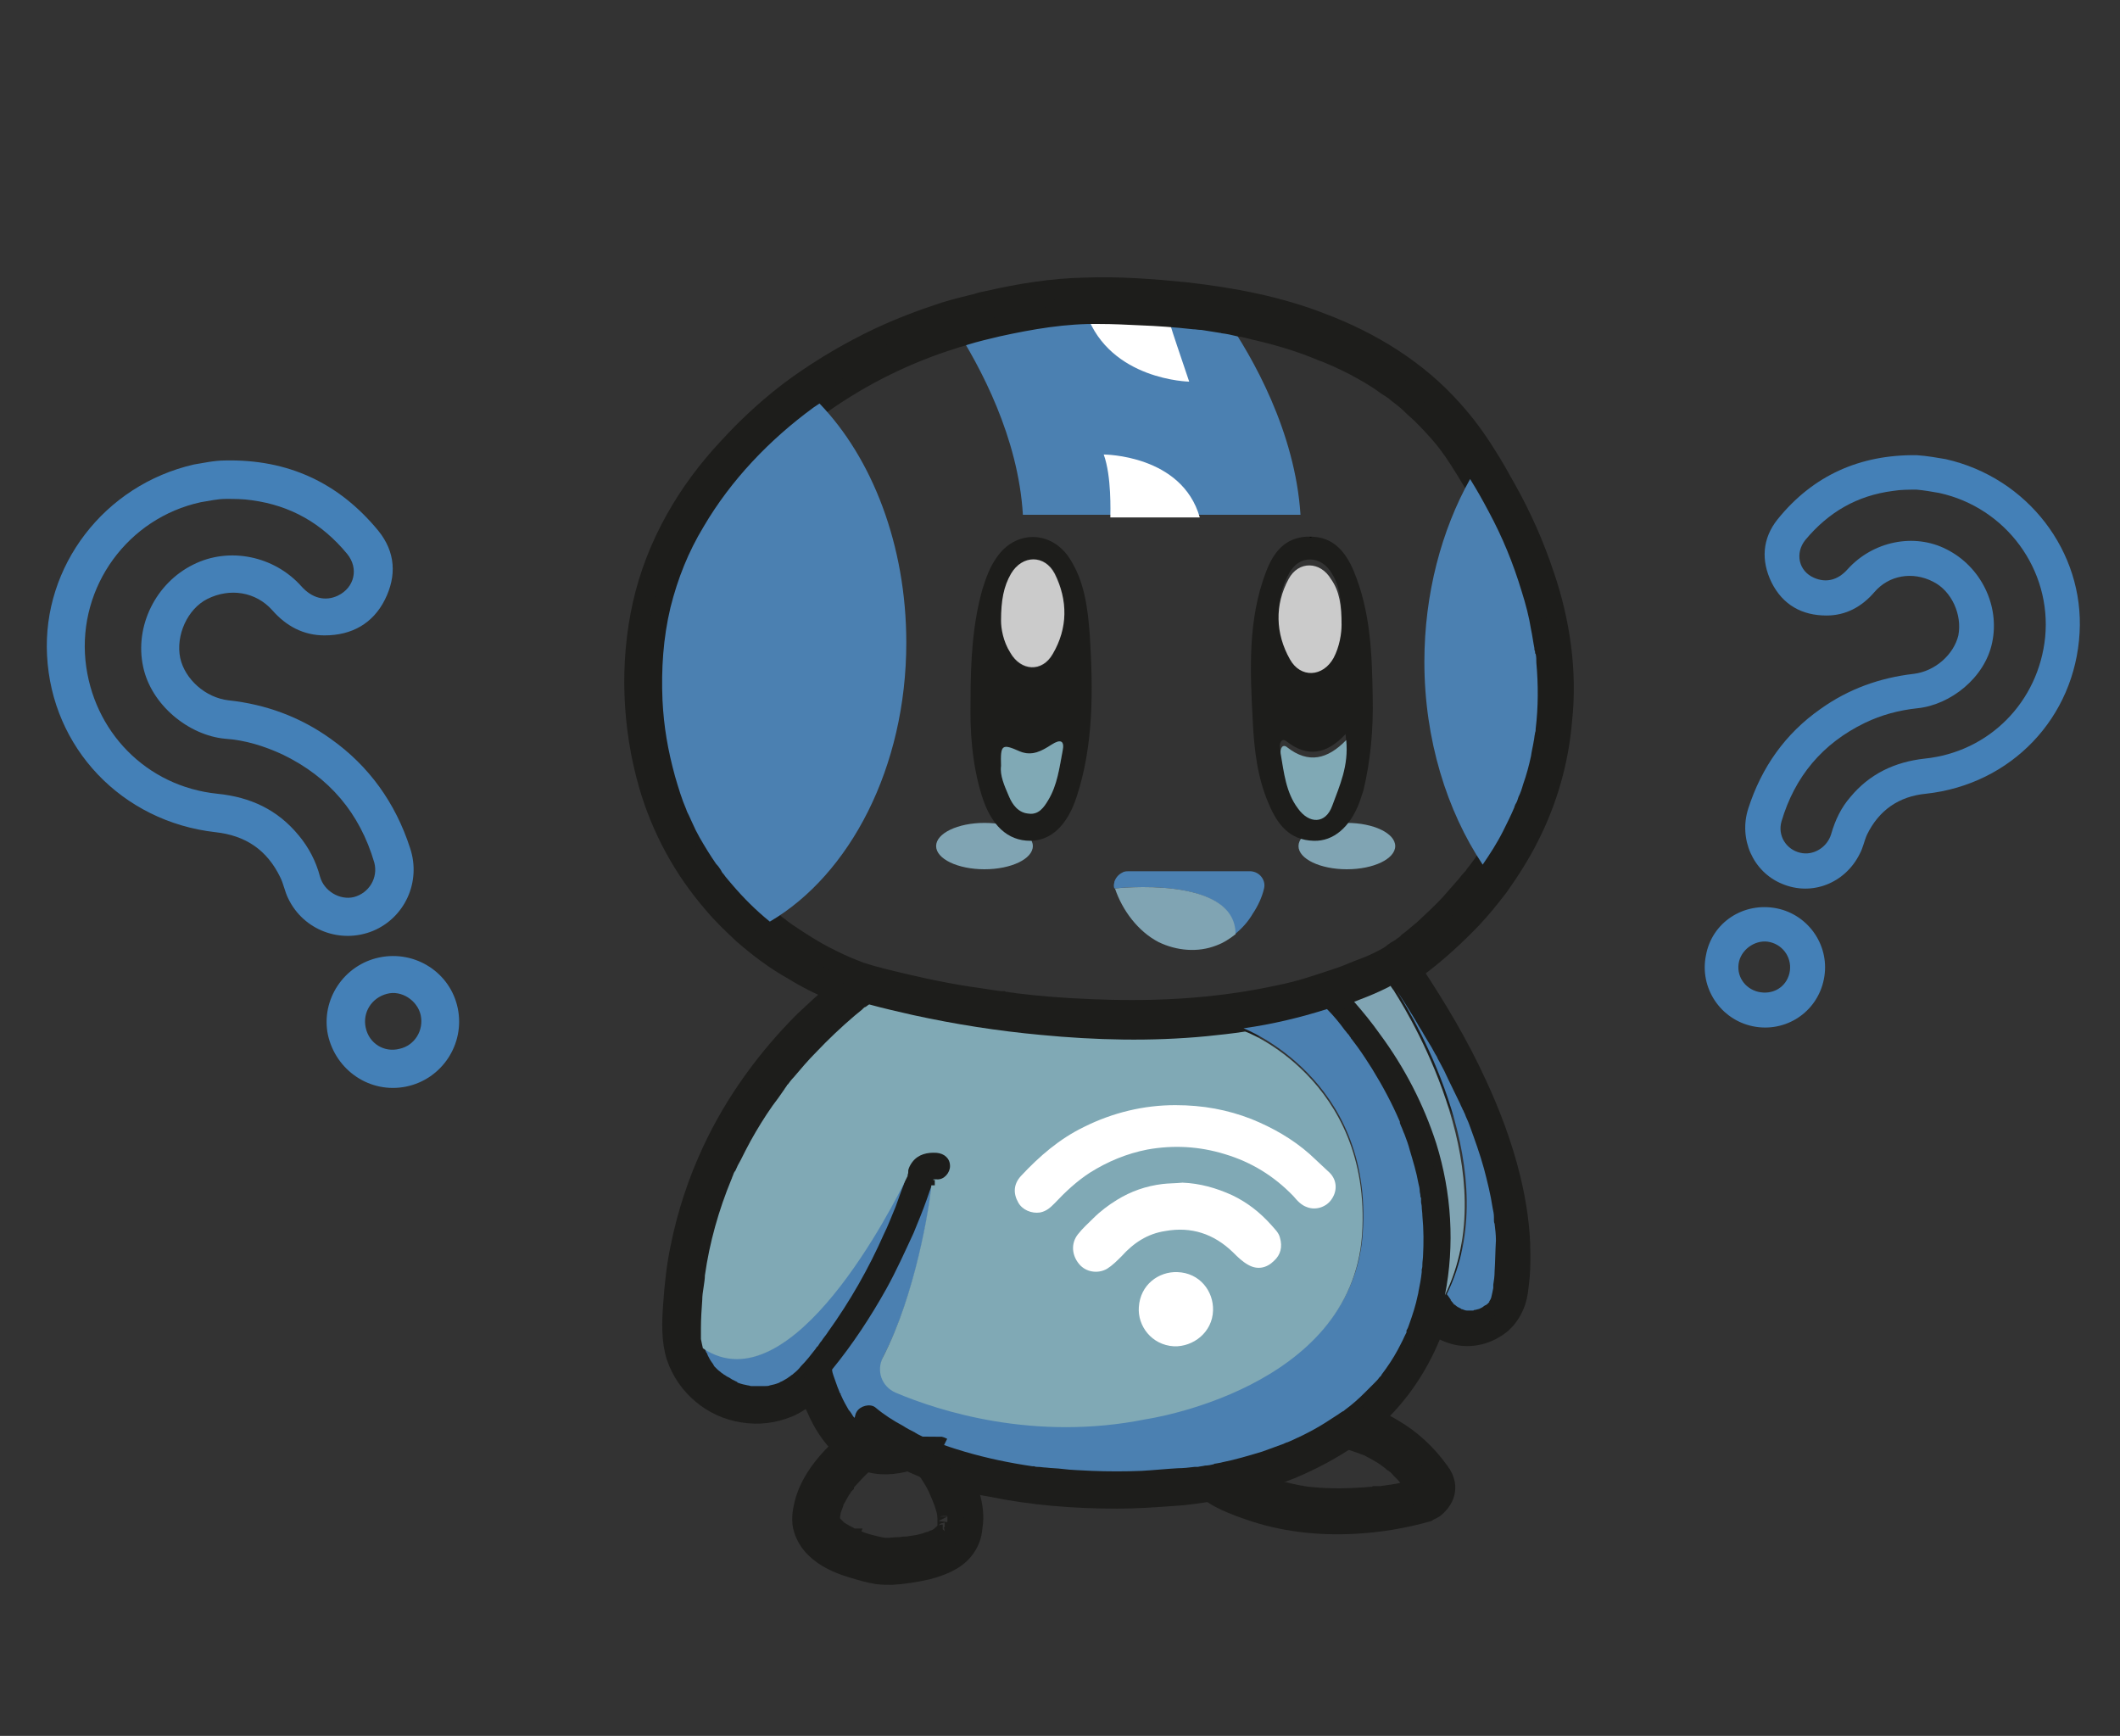 <?xml version="1.0" encoding="utf-8"?>
<!-- Generator: Adobe Illustrator 24.0.2, SVG Export Plug-In . SVG Version: 6.00 Build 0)  -->
<svg version="1.1" id="Capa_1" xmlns="http://www.w3.org/2000/svg" xmlns:xlink="http://www.w3.org/1999/xlink" x="0px" y="0px"
	 viewBox="0 0 320 262" style="enable-background:new 0 0 320 262;" xml:space="preserve">
<rect x="0" y="0" width="320" height="262" fill="#333333" stroke="none"/>
<style type="text/css">
	.st0{display:none;}
	.st1{display:inline;}
	.st2{fill:#4480B7;}
	.st3{fill:#4B80B1;}
	.st4{fill:#FFFFFF;}
	.st5{fill:#80A4B3;}
	.st6{fill:#1D1D1B;stroke:#1D1D1B;stroke-width:3;stroke-miterlimit:10;}
	.st7{fill:#80A9B5;}
	.st8{fill:#1D1D1B;}
	.st9{fill:none;stroke:#1D1D1B;stroke-miterlimit:10;}
	.st10{fill:#CBCBCB;}
</style>
<g id="Capa_1_1_" focusable="false" class="st0">
	<path class="st1" d="M279.1,173l14.2-92.7h-88.9V20.2c0-25.4,12.4-50.1,52.2-50.1H297v-78.8c0,0-36.7-6.3-71.7-6.3
		c-73.2,0-121.1,44.4-121.1,124.7v70.6H22.9V173h81.4v224h100.2V173H279.1z"/>
</g>
<g>
	<g>
		<path class="st2" d="M293.7,69.3c12.4,2.8,20.9,14,20.2,26.2c-0.7,12.8-10.3,22.9-23.2,24.3c-4.1,0.4-7.1,2.5-8.9,6.2
			c-0.4,0.9-0.6,2-1.1,2.9c-2.2,4.4-7.2,6.4-11.7,4.5c-4.4-1.8-6.6-6.8-5.1-11.4c2-6.2,5.6-11.3,10.9-15c4.2-3,8.9-4.7,14.1-5.3
			c3.2-0.4,6-2.9,6.7-5.8c0.6-3.1-1-6.7-3.8-8.1c-3.1-1.6-6.7-1-8.9,1.6c-1.9,2.2-4.3,3.5-7.2,3.5c-3.7,0-6.6-1.6-8.3-5
			c-1.6-3.3-1.4-6.6,0.9-9.5c5.4-6.7,12.5-9.8,21-9.7C290.9,68.8,292.5,69.1,293.7,69.3z M292.7,74.4c-1.1-0.2-2.3-0.4-3.4-0.5
			c-1.2,0-2.4,0-3.6,0.2c-5.4,0.7-9.7,3.2-13.2,7.4c-1.6,2-1,4.7,1.3,5.7c1.8,0.8,3.6,0.4,5.1-1.3c3.8-4.2,10-5.5,14.9-3
			c5.2,2.6,8.1,8.5,6.9,14.1c-1.1,5.3-6.3,9.4-11.3,9.9c-2.8,0.3-5.4,1-7.9,2.2c-6.4,3.1-10.6,8.1-12.6,14.9
			c-0.6,2.1,0.7,4.2,2.8,4.7c2,0.5,4.1-0.8,4.7-2.8c0.6-2.1,1.5-4,2.9-5.6c2.9-3.5,6.7-5.3,11.2-5.8c9.8-1,17.2-8.6,18.2-18.3
			C309.7,86,302.8,76.6,292.7,74.4z"/>
		<path class="st2" d="M268.2,137.1c4.9,1,8.1,5.8,7.1,10.7c-1,5-5.8,8.1-10.7,7.1c-4.9-1-8.1-5.8-7.1-10.7
			C258.4,139.2,263.2,136.1,268.2,137.1z M270.1,146.9c0.5-2.1-0.8-4.2-2.9-4.7c-2-0.5-4.2,0.9-4.7,2.9c-0.5,2.1,0.8,4.1,2.9,4.6
			C267.6,150.2,269.6,149,270.1,146.9z"/>
	</g>
	<g>
		<path class="st2" d="M34,69.5c9.4-0.2,17.1,3.3,23.1,10.6c2.6,3.2,2.8,6.8,1,10.4c-1.8,3.6-5,5.4-9.1,5.4c-3.2,0-5.8-1.4-7.9-3.8
			c-2.5-2.8-6.4-3.4-9.8-1.7c-3,1.5-4.8,5.5-4.1,8.9c0.7,3.2,3.8,6,7.3,6.4c5.6,0.6,10.8,2.5,15.4,5.8c5.8,4.1,9.8,9.7,12,16.5
			c1.7,5.1-0.8,10.5-5.6,12.5c-4.9,2-10.5-0.1-12.8-4.9c-0.5-1-0.7-2.2-1.2-3.2c-2-4.1-5.2-6.3-9.8-6.8C18.4,124,7.8,112.9,7.1,98.9
			c-0.7-13.4,8.6-25.7,22.2-28.8C30.6,69.9,32.3,69.5,34,69.5z M12.9,99.7c1.1,10.7,9.2,19,19.9,20.1c5,0.5,9.1,2.4,12.3,6.3
			c1.5,1.8,2.6,3.9,3.2,6.2c0.6,2.2,3,3.6,5.1,3.1c2.3-0.6,3.7-2.9,3.1-5.2c-2.2-7.5-6.8-12.9-13.8-16.3c-2.8-1.3-5.7-2.2-8.7-2.4
			c-5.5-0.5-11.2-5.1-12.4-10.9c-1.3-6.1,1.9-12.6,7.6-15.4c5.4-2.7,12.2-1.3,16.3,3.3c1.6,1.8,3.6,2.3,5.5,1.4
			c2.5-1.2,3.2-4.1,1.4-6.3c-3.8-4.6-8.5-7.3-14.4-8.1c-1.3-0.2-2.6-0.2-3.9-0.2c-1.3,0-2.5,0.3-3.8,0.5
			C19.3,78.2,11.8,88.5,12.9,99.7z"/>
		<path class="st2" d="M69.1,152.2c1.1,5.4-2.4,10.7-7.8,11.8c-5.4,1.1-10.6-2.4-11.8-7.8c-1.1-5.3,2.4-10.6,7.8-11.7
			C62.7,143.4,68,146.8,69.1,152.2z M60.3,158.3c2.3-0.5,3.7-2.8,3.2-5.1c-0.5-2.2-2.9-3.8-5.1-3.2c-2.3,0.6-3.7,2.8-3.2,5.1
			C55.7,157.5,58,158.9,60.3,158.3z"/>
	</g>
	<g>
		<g>
			<path class="st3" d="M196.3,77.7h-41.9c-0.7-11.7-6.4-22.3-10.3-28.4c1.6-0.5,3.3-0.9,4.9-1.3c3.4-0.8,7-1.4,10.5-1.7
				c1.5-0.1,3.1-0.2,4.6-0.2c2,0,4,0.1,6.1,0.2c2.4,0.1,4.8,0.3,7.2,0.5c0.3,0,0.6,0.1,0.8,0.1c0.4,0,0.8,0.1,1.1,0.1
				c0.1,0,0.2,0,0.3,0c0,0,0,0,0,0c0,0,0,0,0,0h0c0,0,0,0,0,0c0.1,0,0.3,0,0.4,0.1c0.6,0.1,1.2,0.2,1.9,0.3c0.2,0,0.4,0.1,0.5,0.1
				c0.9,0.1,1.7,0.3,2.6,0.5C189.1,53.9,195.5,65.2,196.3,77.7z"/>
			<path class="st4" d="M167.6,78.1c0-0.8,0.2-6.2-1-9.5c0,0,11.8,0,14.5,9.5H167.6z"/>
			<path class="st4" d="M179.5,57.6c0,0-11.9-0.2-15.5-10.2c0,0,0,0,0,0c-0.2-0.5,0.1-1,0.5-1.1c0.8-0.1,1.6-0.2,2.4-0.3
				c1.4-0.1,2.8-0.1,4.2-0.1c1.7,0,3.3,0.1,5,0.2C176.3,48.3,176.3,48.1,179.5,57.6z"/>
		</g>
		<ellipse class="st5" cx="148.6" cy="127.7" rx="7.3" ry="3.5"/>
		<ellipse class="st5" cx="203.3" cy="127.7" rx="7.3" ry="3.5"/>
		<path class="st6" d="M233.1,86.8c-1.5-4.5-3.4-8.8-5.7-12.9c-1-1.8-2-3.6-3.1-5.3c-1.5-2.4-3.1-4.6-5-6.7
			c-5.3-6-12.3-10.3-19.7-13.1c-6.6-2.6-13.6-3.9-20.6-4.7c-5-0.5-10.2-0.9-15.3-0.7c-4.9,0.1-9.8,0.9-14.6,2
			c-0.5,0.1-1.1,0.2-1.6,0.4c-1.6,0.4-3.3,0.8-4.9,1.3c-3.4,1.1-6.8,2.4-10,3.9c-4.2,2-8.3,4.4-12.1,7.1c-3.9,2.8-7.4,6-10.6,9.5
			C103.7,74.2,99,82.3,97,91.2c-2,8.9-1.6,18.5,0.9,27.2c1.9,6.6,5.2,12.7,9.7,17.9c1.4,1.7,3,3.2,4.6,4.7c2.3,2,4.8,3.9,7.5,5.4
			c2.1,1.3,4.3,2.4,6.6,3.3c-1.7,1.4-3.3,2.9-4.9,4.4c-5.7,5.7-10.5,12.3-13.9,19.6c-2.2,4.7-3.8,9.6-4.8,14.6
			c-0.6,2.8-0.9,5.7-1.1,8.6c-0.2,2.6-0.3,5.4,0.5,7.9c1.5,4.4,5.4,7.7,10,8.4c2.4,0.4,4.7,0.1,6.9-0.8c1.2-0.5,2.3-1.3,3.3-2.1
			c0.3,0.8,0.6,1.6,1,2.4c0.9,2.1,2.2,4.1,3.8,5.6c1,0.9,2.2,1.7,3.5,2.2c0,0,0,0,0,0c2.1,0.8,4.4,0.6,6.5,0h0
			c0.9,0.4,1.9,0.9,2.9,1.2h0c1.8,0.7,3.7,1.3,5.6,1.8c1.3,0.4,2.6,0.7,3.9,0.9c6.3,1.3,12.7,1.8,19.1,1.8c2.9,0,5.7-0.2,8.5-0.4
			c1.9-0.1,3.8-0.4,5.7-0.7c0,0,0,0,0,0c2.2-0.4,4.4-0.9,6.6-1.5c1.9-0.5,3.7-1.2,5.5-1.9c3.1-1.3,6.1-2.9,8.9-4.8
			c1.3-0.9,2.5-1.9,3.7-3c0.5-0.4,0.9-0.8,1.3-1.3c3.5-3.6,6.1-8,7.8-12.7c0.8,0.7,1.8,1.2,2.9,1.5c2.5,0.7,5.2,0,7.2-1.7
			c1-0.9,1.7-2.1,2.1-3.3c0.3-0.9,0.4-1.9,0.5-2.8c0.2-1.5,0.2-2.9,0.2-4.4c0-3.8-0.6-7.7-1.5-11.4c-1.2-4.9-3-9.7-5.1-14.2
			c-2.7-5.9-6.1-11.6-9.7-17c0,0,0,0,0-0.1c0.3-0.2,0.6-0.5,1-0.7c2.9-2.2,5.5-4.6,8-7.2c1.4-1.5,2.7-3.1,4-4.8
			c1.7-2.4,3.3-4.9,4.6-7.5c2.8-5.5,4.5-11.5,5-17.6C236.6,101.4,235.5,93.8,233.1,86.8z M214.8,189.5c0,0.4-0.1,0.9-0.1,1.3
			c0,0.3,0,0.5-0.1,0.8c0,0.1,0,0.2,0,0.3c0,0,0,0.1,0,0.1v0c0,0,0,0,0,0c0,0,0,0,0,0c0,0,0,0,0,0c0,0,0,0,0,0c-0.1,1-0.3,2-0.5,3
			c0,0.2-0.1,0.4-0.1,0.5c-0.3,1.5-0.8,3-1.3,4.4c-0.1,0.3-0.2,0.6-0.4,0.9c0,0,0,0,0,0.1c0,0,0,0,0,0c0,0,0,0.1,0,0.1
			c0,0,0,0.1,0,0.1c-0.1,0.2-0.2,0.4-0.3,0.6c-0.3,0.7-0.7,1.4-1,2c-0.7,1.3-1.5,2.5-2.4,3.7c0,0,0,0,0,0c-0.1,0.1-0.1,0.2-0.1,0.2
			c0,0,0,0,0,0c-0.1,0.1-0.2,0.2-0.3,0.3c-0.2,0.3-0.5,0.6-0.7,0.8c-0.5,0.5-1,1-1.5,1.5c-0.9,0.9-1.9,1.8-3,2.6c0,0,0,0,0,0
			c0,0,0,0,0,0c0,0,0,0,0,0c-0.1,0.1-0.2,0.2-0.3,0.2c0,0-0.1,0-0.1,0.1c-0.1,0-0.1,0.1-0.2,0.1c0,0,0,0,0,0
			c-0.2,0.1-0.4,0.3-0.6,0.4c-0.6,0.4-1.1,0.7-1.7,1.1c-1.1,0.7-2.2,1.3-3.4,1.9c-0.6,0.3-1.1,0.5-1.7,0.8c-0.2,0.1-0.5,0.2-0.7,0.3
			c0,0,0,0-0.1,0c0,0,0,0,0,0c0,0,0,0,0,0c0,0,0,0,0,0c0,0,0,0,0,0c0,0,0,0,0,0c-0.1,0.1-0.3,0.1-0.4,0.2c-1.1,0.4-2.2,0.8-3.3,1.2
			c-2,0.6-4,1.2-6,1.6c-0.3,0.1-0.6,0.1-1,0.2c0,0,0,0,0,0c-0.1,0-0.2,0-0.3,0.1c0,0,0,0,0,0c-0.4,0.1-0.9,0.2-1.3,0.2
			c-0.4,0.1-0.7,0.1-1.1,0.2c-0.1,0-0.2,0-0.2,0c0,0,0,0-0.1,0c-0.1,0-0.1,0-0.2,0c-0.8,0.1-1.7,0.2-2.5,0.2
			c-1.8,0.1-3.7,0.3-5.5,0.4c-2.5,0.1-5,0.1-7.5,0c-1.5-0.1-3-0.1-4.5-0.3c-0.8-0.1-1.6-0.1-2.4-0.2c-0.4,0-0.8-0.1-1.2-0.1
			c-0.2,0-0.4,0-0.6-0.1c0,0,0,0-0.1,0c0,0-0.1,0-0.1,0c0,0,0,0,0,0h0c0,0-0.1,0-0.1,0c-3.4-0.5-6.8-1.2-10.2-2.2
			c-1-0.3-2-0.6-3.1-1h0c0,0,0,0,0,0c-0.2-0.1-0.4-0.1-0.6-0.2c0,0,0,0,0,0c-0.4-0.2-0.8-0.3-1.3-0.5c-0.1,0-0.2-0.1-0.3-0.1h0
			c0,0,0,0,0,0c-0.1,0-0.1,0-0.1,0c-0.1-0.1-0.3-0.2-0.4-0.2c-0.4-0.2-0.8-0.4-1.2-0.6c-0.1,0-0.1-0.1-0.2-0.1c0,0,0,0,0,0
			c-0.1-0.1-0.2-0.1-0.3-0.2c0,0,0,0,0,0c-0.6-0.3-1.2-0.6-1.8-1c-1.5-0.8-2.9-1.7-4.2-2.8c-0.8-0.6-2.3-0.2-2.8,0.7
			c-0.2,0.3-0.2,0.6-0.3,0.9c-0.1-0.1-0.1-0.1-0.2-0.2c-0.2-0.3-0.4-0.7-0.7-1c-0.4-0.7-0.8-1.4-1.1-2.1c0-0.1-0.1-0.1-0.1-0.2
			c0,0,0,0,0,0c0,0,0,0,0,0c0,0,0,0,0,0l0,0h0c0,0,0,0,0,0c0,0,0,0,0,0c0,0,0-0.1,0-0.1c0,0,0,0,0,0c0,0,0,0,0,0c0,0,0-0.1-0.1-0.1
			c-0.1-0.3-0.3-0.7-0.4-1c-0.2-0.6-0.4-1.1-0.6-1.7c-0.1-0.3-0.2-0.6-0.2-0.9c3.1-3.8,5.8-7.9,8.2-12.2c1.5-2.7,2.8-5.6,4.1-8.4
			c0.7-1.7,1.4-3.4,2-5.1c0.3-0.8,0.5-1.5,0.8-2.3c0,0,0,0,0-0.1c0.1-0.3,0.2-0.5,0.3-0.8c0.2,0,0.3,0,0.5,0c1.1,0.1,2-1,2-2
			c0-1.2-0.9-1.9-2-2c-1.4-0.1-2.8,0.2-3.7,1.4c-0.3,0.4-0.5,0.8-0.6,1.2c0,0.2,0,0.6-0.1,0.7c0,0,0,0,0,0c0,0,0,0,0,0.1
			c0,0,0,0.1,0,0.1c0,0.1-0.1,0.1-0.1,0.2l0,0.1c-0.1,0.2-0.1,0.4-0.2,0.6c-0.1,0.4-0.3,0.8-0.4,1.1c-0.3,0.8-0.6,1.7-0.9,2.5
			c-0.6,1.4-1.1,2.8-1.8,4.2c-2.3,5.2-5.1,10.1-8.4,14.7c-0.3,0.5-0.7,0.9-1,1.4c-0.2,0.2-0.3,0.4-0.5,0.7c0,0,0,0.1-0.1,0.1
			c0,0,0,0,0,0v0c0,0,0,0,0,0c0,0,0,0,0,0v0c0,0,0,0,0,0c0,0,0,0,0,0c-0.1,0.1-0.2,0.2-0.3,0.4c-0.7,0.9-1.4,1.8-2.2,2.6
			c-0.3,0.4-0.7,0.8-1.1,1.1c-0.1,0.1-0.2,0.2-0.4,0.3c0,0,0,0-0.1,0.1c0,0,0,0,0,0c0,0,0,0,0,0c0,0,0,0,0,0
			c-0.2,0.1-0.4,0.3-0.6,0.4c-0.2,0.1-0.5,0.3-0.7,0.4c-0.1,0-0.4,0.2-0.4,0.2c0,0,0,0,0,0c-0.5,0.2-0.9,0.3-1.4,0.4
			c-0.2,0.1-0.5,0.1-0.7,0.1h0c0,0,0,0,0,0h0c0,0,0,0,0,0c0,0,0,0,0,0c0,0,0,0,0,0c0,0,0,0,0,0c0,0,0,0,0,0c0,0,0,0,0,0c0,0,0,0,0,0
			c0,0,0,0,0,0c0,0-0.1,0-0.1,0c-0.5,0-1,0-1.5,0c-0.1,0-0.4,0-0.5,0c0,0,0,0,0,0c-0.2,0-0.3-0.1-0.5-0.1c-0.5-0.1-1-0.2-1.5-0.4
			c0,0-0.1,0-0.1-0.1c0,0,0,0,0,0c0,0,0,0,0,0c0,0,0,0,0,0c0,0,0,0,0,0c-0.1,0-0.1-0.1-0.2-0.1c-0.2-0.1-0.4-0.2-0.6-0.3
			c-0.2-0.1-0.4-0.3-0.7-0.4c-0.1-0.1-0.2-0.1-0.3-0.2c0,0-0.1-0.1-0.2-0.1c0,0,0,0,0,0c0,0,0,0,0,0c0,0,0,0,0,0c0,0,0,0,0,0
			c0,0,0,0,0,0c0,0,0,0,0,0c0,0,0,0,0,0c0,0-0.1-0.1-0.1-0.1c-0.1-0.1-0.2-0.1-0.3-0.2c-0.2-0.2-0.4-0.3-0.6-0.5
			c-0.2-0.2-0.3-0.3-0.5-0.5c0-0.1-0.1-0.1-0.1-0.2h0v0c0,0-0.1-0.2-0.2-0.3c-0.3-0.4-0.5-0.8-0.7-1.2c0-0.1-0.1-0.3-0.2-0.4
			c0,0,0,0,0,0c-0.1-0.2-0.2-0.5-0.3-0.8c-0.1-0.4-0.2-0.9-0.3-1.4c0,0,0,0,0,0c0-0.1,0-0.4,0-0.5c0-0.4,0-0.7,0-1.1
			c0-1.5,0.1-2.9,0.2-4.3c0-0.6,0.1-1.3,0.2-1.9c0.1-0.7,0.2-1.3,0.2-1.8c0.7-5,2.1-9.9,4-14.5c0.2-0.4,0-0.1,0.2-0.5
			c0.1-0.3,0.2-0.6,0.4-0.8c0.2-0.5,0.5-1.1,0.8-1.6c0.5-1,1-2,1.5-2.9c1-1.8,2.1-3.6,3.3-5.3c0.6-0.8,1.2-1.6,1.8-2.5
			c0.1-0.2,0.3-0.4,0.4-0.6c0,0,0,0,0,0c0,0,0,0,0,0c0,0,0,0,0,0c0,0,0,0,0,0c0,0,0,0,0,0c0,0,0,0,0,0s0,0,0,0c0,0,0-0.1,0.1-0.1
			c0.3-0.4,0.6-0.8,0.9-1.1c1.1-1.3,2.2-2.6,3.4-3.8c1.8-1.9,3.8-3.8,5.8-5.5c0.4-0.3,0.7-0.6,1.1-0.9c0,0,0.1-0.1,0.1-0.1
			c0,0,0.1-0.1,0.1-0.1c0,0,0,0,0,0c0.1-0.1,0.2-0.2,0.3-0.2c0.2-0.1,0.4-0.3,0.6-0.4c2.2,0.6,4.4,1.1,6.6,1.6
			c6.4,1.4,12.8,2.4,19.3,3c8.3,0.8,16.7,1,25,0.2c1.9-0.2,3.9-0.4,5.8-0.7c4.3-0.6,8.5-1.6,12.6-2.9c1,1,1.9,2.1,2.7,3.2
			c0.2,0.2,0.3,0.4,0.5,0.6c0.1,0.1,0.2,0.2,0.2,0.3c0,0,0,0,0.1,0.1c0,0,0,0.1,0.1,0.1c0,0,0,0,0,0.1c0,0,0.1,0.1,0.1,0.1
			c0,0,0,0,0,0c0.3,0.4,0.6,0.8,0.9,1.2c0.8,1.1,1.5,2.2,2.2,3.3c1.6,2.6,3,5.2,4.2,8c0,0,0,0.1,0,0.1c0,0,0,0,0,0c0,0,0,0.1,0,0.1
			c0,0,0,0,0,0c0,0,0,0,0,0c0,0,0,0,0,0c0,0,0,0,0,0c0.1,0.2,0.1,0.3,0.2,0.5c0.2,0.4,0.3,0.8,0.5,1.2c0.3,0.8,0.6,1.6,0.8,2.4
			c0.5,1.7,1,3.3,1.3,5c0.1,0.4,0.2,0.8,0.2,1.2c0,0.2,0.1,0.4,0.1,0.7c0,0.1,0,0.2,0.1,0.3c0,0,0,0.1,0,0.1c0,0,0,0,0,0.1
			c0,0,0,0,0,0c0,0,0,0,0,0.1c0,0,0,0,0,0c0,0,0,0,0,0c0,0,0,0,0,0c0,0.1,0,0.2,0,0.3c0,0.2,0.1,0.5,0.1,0.7c0,0.5,0.1,0.9,0.1,1.4
			C214.9,185.6,214.9,187.6,214.8,189.5z M140.5,178.1C140.5,178.1,140.5,178.1,140.5,178.1L140.5,178.1
			C140.5,178.1,140.5,178.1,140.5,178.1z M213.7,154.6c0.3,0.6,0.7,1.1,1,1.7c0.3,0.5,0.6,1,0.9,1.5c0.4,0.6,0.7,1.3,1.1,1.9
			c0.1,0.3,0.3,0.6,0.4,0.8c0.5,0.9,0.9,1.7,1.3,2.6c0.6,1.2,1.2,2.5,1.8,3.7c0.1,0.3,0.3,0.6,0.4,0.9c0.1,0.1,0.1,0.2,0.2,0.4
			c0,0,0,0.1,0,0.1c0,0,0,0,0-0.1c0,0.1,0.1,0.1,0.1,0.2c0.2,0.6,0.5,1.1,0.7,1.7c0.8,2.2,1.6,4.4,2.2,6.6c0.5,1.9,1,3.9,1.3,5.9
			c0.1,0.5,0.2,0.9,0.2,1.4c0,0.1,0,0.1,0,0.2c0,0,0,0,0,0.1c0,0,0,0,0,0c0,0,0,0,0,0.1c0,0.2,0,0.4,0.1,0.6
			c0.1,0.8,0.2,1.7,0.2,2.5c0.1,1.5,0.1,3,0,4.5c0,0.7-0.1,1.4-0.2,2c0,0.1,0,0.2,0,0.3c0,0,0,0.1,0,0.1s0,0,0,0.1c0,0,0,0,0,0
			c-0.1,0.5-0.2,1-0.3,1.4v0c0,0.1-0.1,0.2-0.1,0.3c-0.1,0.1-0.1,0.2-0.2,0.3c0,0,0,0,0,0.1c0,0,0,0,0,0c0,0,0,0,0,0
			c0,0.1-0.1,0.1-0.1,0.1c-0.1,0.1-0.1,0.2-0.2,0.2c-0.1,0.1-0.2,0.2-0.3,0.2l0,0c-0.2,0.1-0.4,0.3-0.6,0.4c-0.1,0-0.2,0.1-0.2,0.1
			c0,0,0,0,0,0c-0.2,0.1-0.4,0.1-0.7,0.2c-0.1,0-0.2,0-0.3,0.1c0,0,0,0,0,0c-0.2,0-0.5,0-0.7,0c-0.1,0-0.2,0-0.3,0c0,0,0,0,0,0
			c-0.2,0-0.4-0.1-0.7-0.2c-0.1,0-0.1,0-0.2-0.1c0,0,0,0,0,0c0,0-0.1,0-0.1,0c0,0-0.1,0-0.1,0c-0.1,0-0.1-0.1-0.1-0.1
			c-0.2-0.1-0.4-0.2-0.5-0.3l0,0c-0.1-0.1-0.2-0.2-0.3-0.2c-0.1-0.1-0.2-0.3-0.4-0.5c0.1,0.1,0.1,0.2,0,0c0,0,0-0.1-0.1-0.1l0,0
			c0,0,0,0,0-0.1c-0.1-0.2-0.3-0.4-0.4-0.6c-0.1-0.1-0.2-0.2-0.2-0.3c1.5-7.6,1-15.5-1.3-22.9c-1.9-5.9-4.8-11.5-8.5-16.5
			c-1.2-1.7-2.5-3.3-3.9-4.9c1.3-0.5,2.6-1,3.9-1.6c0.6-0.3,1.1-0.5,1.6-0.8c0,0,0.1,0.2,0.4,0.6c0,0,0.1,0.1,0.1,0.1
			c0,0.1,0.1,0.1,0.1,0.2c0.9,1.3,1.7,2.6,2.5,3.9C213.2,153.9,213.4,154.3,213.7,154.6z M231.8,110c0,0.2,0,0.4-0.1,0.6
			c0,0,0,0.1,0,0.1c0,0,0,0,0,0c0,0,0,0,0,0c-0.1,0.4-0.1,0.8-0.2,1.2c-0.1,0.7-0.3,1.4-0.4,2.2c-0.3,1.4-0.7,2.9-1.2,4.3
			c-0.2,0.7-0.4,1.3-0.7,1.9c-0.1,0.3-0.2,0.7-0.4,1c-0.1,0.1-0.1,0.3-0.2,0.4c0,0,0,0.1,0,0.1c0,0,0,0,0,0c0,0,0,0,0,0c0,0,0,0,0,0
			c0,0,0,0,0,0c0,0,0,0,0,0c0,0,0,0,0,0c0,0,0,0,0,0c0,0,0,0,0,0c0,0,0,0,0,0c-0.5,1.2-1.1,2.4-1.7,3.6c-0.9,1.8-2,3.5-3.1,5.1
			c-0.3,0.4-0.6,0.8-0.9,1.2c-0.2,0.2-0.3,0.4-0.5,0.7c0,0-0.1,0.1-0.1,0.1c0,0,0,0,0,0c0,0,0,0,0,0s0,0,0,0c0,0,0,0,0,0
			c0,0,0,0,0,0c-0.1,0.1-0.1,0.1-0.2,0.2c-0.4,0.4-0.7,0.9-1.1,1.3c-0.7,0.8-1.4,1.6-2.1,2.4c-1.3,1.4-2.6,2.6-4,3.9
			c-0.6,0.5-1.2,1-1.8,1.5c-0.1,0.1-0.3,0.2-0.4,0.3c0,0,0,0-0.1,0.1c0,0-0.1,0-0.1,0.1c0,0,0,0,0,0c0,0-0.1,0.1-0.1,0.1
			c0,0,0,0,0,0c-0.1,0.1-0.3,0.2-0.4,0.3c-0.4,0.3-0.8,0.6-1.2,0.8c-0.3,0.2-0.6,0.4-0.8,0.6c-0.6,0.4-1.2,0.7-1.8,1
			c-1,0.5-2,0.9-3.1,1.3c-1.2,0.5-2.4,1-3.7,1.4c-1.2,0.4-2.4,0.8-3.7,1.2c-1.6,0.5-3.2,0.9-4.7,1.2c-8.3,1.8-16.7,2.4-25.3,2.2
			c-3.9-0.1-7.9-0.3-11.8-0.7c-0.9-0.1-1.8-0.2-2.7-0.3c-0.4-0.1-0.9-0.1-1.3-0.2c-0.2,0-0.4,0-0.6-0.1c0,0-0.1,0-0.1,0c0,0,0,0,0,0
			h0c-0.1,0-0.1,0-0.2,0c-1.6-0.2-3.2-0.5-4.8-0.7c-4.5-0.7-8.9-1.7-13.3-2.8c-0.6-0.2-1.2-0.3-1.8-0.5c-0.4-0.1-0.9-0.3-1.3-0.4
			c-0.5-0.2-1-0.4-1.5-0.6c-0.2-0.1-0.3-0.1-0.5-0.2c0,0,0,0,0,0c0,0,0,0,0,0c0,0,0,0,0,0c0,0,0,0,0,0c0,0,0,0,0,0c0,0,0,0,0,0
			c0,0,0,0,0,0c0,0,0,0,0,0c-0.3-0.1-0.6-0.3-0.9-0.4c-1.7-0.8-3.3-1.6-4.9-2.6c-1-0.6-1.9-1.2-2.8-1.8c-0.5-0.3-1-0.7-1.4-1
			c-0.1-0.1-0.2-0.2-0.3-0.2c0,0,0,0,0,0c0,0,0,0,0,0c0,0,0,0-0.1-0.1c-0.3-0.2-0.5-0.4-0.7-0.6c0,0-0.1-0.1-0.1-0.1
			c-2.1-1.7-4-3.6-5.7-5.6c-0.4-0.5-0.9-1-1.3-1.6c0,0,0,0,0,0c0,0,0,0,0,0c0,0,0,0,0,0c0,0,0,0,0,0c0,0,0,0,0,0c0,0,0,0,0,0
			c0,0,0,0,0,0c0,0-0.1-0.1-0.1-0.1c-0.1-0.1-0.2-0.3-0.3-0.5c-0.2-0.3-0.4-0.6-0.7-0.9c-0.9-1.3-1.7-2.6-2.5-4
			c-0.4-0.7-0.8-1.5-1.1-2.2c-0.2-0.4-0.3-0.7-0.5-1.1c-0.1-0.2-0.2-0.4-0.3-0.6c0,0,0,0,0,0c0,0,0,0,0,0c0,0,0,0,0,0c0,0,0,0,0,0
			c0,0,0,0,0,0c0-0.1-0.1-0.2-0.1-0.3c-0.7-1.6-1.2-3.3-1.7-5c-1.1-4-1.7-7.5-1.9-11.5c-0.2-4.7,0.1-9.4,1.2-14
			c1.1-4.4,2.7-8.4,5-12.2c4.1-7,9.9-13.1,16.6-18c0.3-0.2,0.6-0.4,0.9-0.6c6.1-4.3,12.8-7.6,19.9-9.8c0.5-0.2,1.1-0.3,1.6-0.5
			c1.6-0.5,3.3-0.9,5-1.3c5-1.1,10.2-2,15.4-1.9c2,0,4.1,0.1,6.1,0.2c2.7,0.1,5.4,0.3,8.1,0.6c0.4,0,0.8,0.1,1.2,0.1
			c0.1,0,0.2,0,0.3,0c0,0,0,0,0,0c0,0,0,0,0,0h0c0,0,0,0,0,0c0.1,0,0.3,0,0.4,0.1c0.6,0.1,1.3,0.2,1.9,0.3c0.2,0,0.4,0.1,0.5,0.1
			c0.9,0.1,1.8,0.3,2.6,0.5c0.8,0.1,1.5,0.3,2.3,0.5c3.5,0.8,6.9,1.8,10.2,3.2c0.9,0.3,1.2,0.5,2.2,0.9c0.9,0.4,1.7,0.8,2.5,1.2
			c1.7,0.9,3.3,1.8,4.8,2.9c0.4,0.3,0.8,0.5,1.2,0.8c0.2,0.1,0.3,0.2,0.5,0.4c0.1,0.1,0.4,0.3,0.4,0.3c0.8,0.6,1.5,1.2,2.2,1.9
			c1.5,1.3,2.8,2.7,4.1,4.2c1.3,1.5,2.5,3.3,3.6,5.1c0.4,0.6,0.7,1.2,1.1,1.8c1,1.6,1.9,3.2,2.8,4.9c2.1,3.9,3.7,7.8,5,12.1
			c0.6,1.9,1.1,3.8,1.4,5.7c0.2,0.9,0.3,1.8,0.5,2.8c0,0.2,0,0.3,0.1,0.5c0,0,0,0,0,0c0,0.1,0,0.4,0.1,0.4c0.1,0.4,0.1,0.9,0.1,1.3
			C232.2,103.3,232.2,106.7,231.8,110z"/>
		<path class="st3" d="M231.8,110c0,0.2,0,0.4-0.1,0.6c0,0,0,0.1,0,0.1c0,0,0,0,0,0c0,0,0,0,0,0c-0.1,0.4-0.1,0.8-0.2,1.2
			c-0.1,0.7-0.3,1.4-0.4,2.2c-0.3,1.4-0.7,2.9-1.2,4.3c-0.2,0.7-0.4,1.3-0.7,1.9c-0.1,0.3-0.2,0.7-0.4,1c-0.1,0.1-0.1,0.3-0.2,0.4
			c0,0,0,0.1,0,0.1c0,0,0,0,0,0c0,0,0,0,0,0c0,0,0,0,0,0c0,0,0,0,0,0c0,0,0,0,0,0c0,0,0,0,0,0c0,0,0,0,0,0c0,0,0,0,0,0c0,0,0,0,0,0
			c-0.5,1.2-1.1,2.4-1.7,3.6c-0.9,1.8-2,3.5-3.1,5.1c-5.4-8.1-8.8-18.9-8.8-30.6c0-10.3,2.6-19.9,6.9-27.6c1,1.6,1.9,3.2,2.8,4.9
			c2.1,3.9,3.7,7.8,5,12.1c0.6,1.9,1.1,3.8,1.4,5.7c0.2,0.9,0.3,1.8,0.5,2.8c0,0.2,0,0.3,0.1,0.5c0,0,0,0,0,0c0,0.1,0,0.4,0.1,0.4
			c0.1,0.4,0.1,0.9,0.1,1.3C232.2,103.3,232.2,106.7,231.8,110z"/>
		<path class="st3" d="M136.8,97c0,18.8-8.5,35-20.6,42.1c-2.1-1.7-4-3.6-5.7-5.6c-0.4-0.5-0.9-1-1.3-1.6c0,0,0,0,0,0c0,0,0,0,0,0
			c0,0,0,0,0,0c0,0,0,0,0,0c0,0,0,0,0,0c0,0,0,0,0,0c0,0,0,0,0,0c0,0-0.1-0.1-0.1-0.1c-0.1-0.1-0.2-0.3-0.3-0.5
			c-0.2-0.3-0.4-0.6-0.7-0.9c-0.9-1.3-1.7-2.6-2.5-4c-0.4-0.7-0.8-1.5-1.1-2.2c-0.2-0.4-0.3-0.7-0.5-1.1c-0.1-0.2-0.2-0.4-0.3-0.6
			c0,0,0,0,0,0c0,0,0,0,0,0c0,0,0,0,0,0c0,0,0,0,0,0c0,0,0,0,0,0c0-0.1-0.1-0.2-0.1-0.3c-0.7-1.6-1.2-3.3-1.7-5
			c-1.1-4-1.7-7.5-1.9-11.5c-0.2-4.7,0.1-9.4,1.2-14c1.1-4.4,2.7-8.4,5-12.2c4.1-7,9.9-13.1,16.6-18c0.3-0.2,0.6-0.4,0.9-0.6
			C131.6,69.1,136.8,82.2,136.8,97z"/>
		<path class="st3" d="M214.8,189.5c0,0.4-0.1,0.9-0.1,1.3c0,0.3,0,0.5-0.1,0.8c0,0.1,0,0.2,0,0.3c0,0,0,0.1,0,0.1v0c0,0,0,0,0,0
			c0,0,0,0,0,0c0,0,0,0,0,0c0,0,0,0,0,0c-0.1,1-0.3,2-0.5,3c0,0.2-0.1,0.4-0.1,0.5c-0.3,1.5-0.8,3-1.3,4.4c-0.1,0.3-0.2,0.6-0.4,0.9
			c0,0,0,0,0,0.1c0,0,0,0,0,0c0,0,0,0.1,0,0.1c0,0,0,0.1,0,0.1c-0.1,0.2-0.2,0.4-0.3,0.6c-0.3,0.7-0.7,1.4-1,2
			c-0.7,1.3-1.5,2.5-2.4,3.7c0,0,0,0,0,0c-0.1,0.1-0.1,0.2-0.1,0.2c0,0,0,0,0,0c-0.1,0.1-0.2,0.2-0.3,0.3c-0.2,0.3-0.5,0.6-0.7,0.8
			c-0.5,0.5-1,1-1.5,1.5c-0.9,0.9-1.9,1.8-3,2.6c0,0,0,0,0,0c0,0,0,0,0,0c0,0,0,0,0,0c-0.1,0.1-0.2,0.2-0.3,0.2
			c-0.1,0.1-0.2,0.1-0.3,0.2c0,0,0,0,0,0c-0.2,0.1-0.4,0.3-0.6,0.4c-0.6,0.4-1.1,0.7-1.7,1.1c-1.1,0.7-2.2,1.3-3.4,1.9
			c-0.6,0.3-1.1,0.5-1.7,0.8c-0.2,0.1-0.5,0.2-0.7,0.3c0,0,0,0-0.1,0c0,0,0,0,0,0c0,0,0,0,0,0c0,0,0,0,0,0c0,0,0,0,0,0c0,0,0,0,0,0
			c-0.1,0.1-0.3,0.1-0.4,0.2c-1.1,0.4-2.2,0.8-3.3,1.2c-2,0.6-4,1.2-6,1.6c-0.3,0.1-0.6,0.1-1,0.2c0,0,0,0,0,0c-0.1,0-0.2,0-0.3,0.1
			c0,0,0,0,0,0c-0.4,0.1-0.9,0.2-1.3,0.2c-0.4,0.1-0.7,0.1-1.1,0.2c-0.1,0-0.2,0-0.2,0c0,0,0,0-0.1,0c-0.1,0-0.1,0-0.2,0
			c-0.8,0.1-1.7,0.2-2.5,0.2c-1.8,0.1-3.7,0.3-5.5,0.4c-2.5,0.1-5,0.1-7.5,0c-1.5-0.1-3-0.1-4.5-0.3c-0.8-0.1-1.6-0.1-2.4-0.2
			c-0.4,0-0.8-0.1-1.2-0.1c-0.2,0-0.4,0-0.6-0.1c0,0,0,0-0.1,0c0,0-0.1,0-0.1,0c0,0,0,0,0,0h0c0,0-0.1,0-0.1,0
			c-3.4-0.5-6.8-1.2-10.2-2.2c-1-0.3-2-0.6-3.1-1h0c0,0,0,0,0,0c-0.2-0.1-0.4-0.2-0.6-0.2c0,0,0,0,0,0c-0.4-0.2-0.8-0.3-1.3-0.5
			c-0.1,0-0.2-0.1-0.3-0.1h0c0,0,0,0,0,0c-0.1,0-0.1,0-0.1,0c-0.1-0.1-0.3-0.2-0.4-0.2c-0.4-0.2-0.8-0.4-1.2-0.6
			c-0.1,0-0.1-0.1-0.2-0.1c0,0,0,0,0,0c-0.1-0.1-0.2-0.1-0.3-0.2c0,0,0,0,0,0c-0.6-0.3-1.2-0.6-1.8-1c-1.5-0.8-2.9-1.7-4.2-2.8
			c-0.8-0.6-2.3-0.2-2.8,0.7c-0.2,0.3-0.2,0.6-0.3,0.9c-0.1-0.1-0.1-0.1-0.2-0.2c-0.2-0.3-0.4-0.7-0.7-1c-0.4-0.7-0.8-1.4-1.1-2.1
			c0-0.1-0.1-0.1-0.1-0.2c0,0,0,0,0,0c0,0,0,0,0,0c0,0,0,0,0,0l0,0h0c0,0,0,0,0,0c0,0,0,0,0,0c0,0,0-0.1,0-0.1c0,0,0,0,0,0
			c0,0,0,0,0,0c0,0,0-0.1-0.1-0.1c-0.1-0.3-0.3-0.7-0.4-1c-0.2-0.6-0.4-1.1-0.6-1.7c-0.1-0.3-0.2-0.6-0.2-0.9
			c3.1-3.8,5.8-7.9,8.2-12.2c1.5-2.7,2.8-5.6,4.1-8.4c0.7-1.7,1.4-3.4,2-5.1c0.3-0.8,0.5-1.5,0.8-2.3c0,0,0,0,0-0.1
			c-0.3,3.3-2.4,16.6-7.3,26c-1,2-0.2,4.5,1.9,5.4c6.7,2.8,21,7.4,37.8,4c0,0,31-4.6,32.6-27.9c1.6-23.4-18-30.9-18-30.9
			c4.3-0.6,8.5-1.6,12.6-2.9c1,1,1.9,2.1,2.7,3.2c0.2,0.2,0.3,0.4,0.5,0.6c0.1,0.1,0.2,0.2,0.2,0.3c0,0,0,0,0.1,0.1
			c0,0,0,0.1,0.1,0.1c0,0,0,0,0,0.1c0,0,0.1,0.1,0.1,0.1c0,0,0,0,0,0c0.3,0.4,0.6,0.8,0.9,1.2c0.8,1.1,1.5,2.2,2.2,3.3
			c1.6,2.6,3,5.2,4.2,8c0,0,0,0.1,0,0.1c0,0,0,0,0,0c0,0,0,0.1,0,0.1c0,0,0,0,0,0c0.1,0.2,0.1,0.3,0.2,0.5c0.2,0.4,0.3,0.8,0.5,1.2
			c0.3,0.8,0.6,1.6,0.8,2.4c0.5,1.7,1,3.3,1.3,5c0.1,0.4,0.2,0.8,0.2,1.2c0,0.2,0.1,0.4,0.1,0.7c0,0.1,0,0.2,0.1,0.3
			c0,0,0,0.1,0,0.1c0,0,0,0,0,0.1c0,0,0,0,0,0c0,0,0,0,0,0.1c0,0,0,0,0,0c0,0,0,0,0,0c0,0,0,0,0,0c0,0.1,0,0.2,0,0.3
			c0,0.2,0.1,0.5,0.1,0.7c0,0.5,0.1,0.9,0.1,1.4C214.9,185.6,214.9,187.6,214.8,189.5z"/>
		<path class="st5" d="M218.1,195.5c1.5-7.6,1-15.5-1.3-22.9c-1.9-5.9-4.8-11.5-8.5-16.5c-1.2-1.7-2.5-3.3-3.9-4.9
			c1.3-0.5,2.6-1,3.9-1.6c0.6-0.3,1.1-0.5,1.6-0.8c0,0,0.1,0.2,0.4,0.6c0,0,0.1,0.1,0.1,0.1c0,0.1,0.1,0.1,0.1,0.2
			C213.5,154.4,227,177.4,218.1,195.5z"/>
		<path class="st3" d="M225.6,191.9c0,0.7-0.1,1.4-0.2,2c0,0.1,0,0.2,0,0.3c0,0,0,0.1,0,0.1s0,0,0,0.1c0,0,0,0,0,0
			c-0.1,0.5-0.2,1-0.3,1.4v0c0,0.1-0.1,0.2-0.1,0.3c-0.1,0.1-0.1,0.2-0.2,0.3c0,0,0,0,0,0.1c0,0,0,0,0,0c0,0,0,0,0,0
			c0,0.1-0.1,0.1-0.1,0.1c-0.1,0.1-0.1,0.2-0.2,0.2c-0.1,0.1-0.2,0.2-0.3,0.2l0,0c-0.2,0.1-0.4,0.3-0.6,0.4c-0.1,0-0.2,0.1-0.2,0.1
			c0,0,0,0,0,0c-0.2,0.1-0.4,0.1-0.7,0.2c-0.1,0-0.2,0-0.3,0.1c0,0,0,0,0,0c-0.2,0-0.5,0-0.7,0c-0.1,0-0.2,0-0.3,0c0,0,0,0,0,0
			c-0.2,0-0.4-0.1-0.7-0.2c-0.1,0-0.1,0-0.2-0.1c-0.2-0.1-0.2-0.1-0.2-0.1c-0.2-0.1-0.4-0.2-0.5-0.3l0,0c-0.1-0.1-0.2-0.2-0.3-0.2
			c-0.1-0.1-0.2-0.3-0.4-0.5c0.1,0.1,0.1,0.2,0,0c0,0,0-0.1-0.1-0.1l0,0c0,0,0,0,0-0.1c-0.1-0.2-0.3-0.4-0.4-0.6
			c-0.1-0.1-0.2-0.2-0.2-0.3c8.9-18.1-4.6-41.1-7.6-45.8c0.9,1.3,1.7,2.6,2.5,3.9c0.2,0.3,0.4,0.7,0.6,1c0.3,0.6,0.7,1.1,1,1.7
			c0.3,0.5,0.6,1,0.9,1.5c0.4,0.6,0.7,1.3,1.1,1.9c0.1,0.3,0.3,0.6,0.4,0.8c0.5,0.9,0.9,1.7,1.3,2.6c0.6,1.2,1.2,2.5,1.8,3.7
			c0.1,0.3,0.3,0.6,0.4,0.9c0.1,0.1,0.1,0.2,0.2,0.4c0,0,0,0.1,0,0.1c0,0,0,0,0-0.1c0,0.1,0.1,0.1,0.1,0.2c0.2,0.6,0.5,1.1,0.7,1.7
			c0.8,2.2,1.6,4.4,2.2,6.6c0.5,1.9,1,3.9,1.3,5.9c0.1,0.5,0.2,0.9,0.2,1.4c0,0.1,0,0.1,0,0.2c0,0,0,0,0,0.1c0,0,0,0,0,0
			c0,0,0,0,0,0.1c0,0.2,0,0.4,0.1,0.6c0.1,0.8,0.2,1.7,0.2,2.5C225.7,188.9,225.7,190.4,225.6,191.9z"/>
		<path class="st3" d="M136.7,177.8L136.7,177.8c-0.1,0.3-0.2,0.5-0.2,0.7c-0.1,0.4-0.3,0.8-0.4,1.1c-0.3,0.8-0.6,1.7-0.9,2.5
			c-0.6,1.4-1.1,2.8-1.8,4.2c-2.3,5.2-5.1,10.1-8.4,14.7c-0.3,0.5-0.7,0.9-1,1.4c-0.2,0.2-0.3,0.4-0.5,0.7c0,0,0,0.1-0.1,0.1
			c0,0,0,0,0,0v0c0,0,0,0,0,0c0,0,0,0,0,0v0c0,0,0,0,0,0c0,0,0,0,0,0c-0.1,0.1-0.2,0.2-0.3,0.4c-0.7,0.9-1.4,1.8-2.2,2.6
			c-0.3,0.4-0.7,0.8-1.1,1.1c-0.1,0.1-0.2,0.2-0.4,0.3c0,0,0,0-0.1,0.1c0,0,0,0,0,0c0,0,0,0,0,0c0,0,0,0,0,0
			c-0.2,0.1-0.4,0.3-0.6,0.4c-0.2,0.1-0.5,0.3-0.7,0.4c-0.1,0-0.4,0.2-0.4,0.2c0,0,0,0,0,0c-0.5,0.2-0.9,0.3-1.4,0.4
			c-0.2,0.1-0.5,0.1-0.7,0.1h0c0,0,0,0,0,0h0c0,0,0,0,0,0c0,0,0,0,0,0c0,0,0,0,0,0c0,0,0,0,0,0c0,0,0,0,0,0c0,0,0,0,0,0c0,0,0,0,0,0
			c0,0,0,0,0,0c0,0-0.1,0-0.1,0c-0.5,0-1,0-1.5,0c-0.1,0-0.4,0-0.5,0c0,0,0,0,0,0c-0.2,0-0.3-0.1-0.5-0.1c-0.5-0.1-1-0.2-1.5-0.4
			c0,0-0.1,0-0.1-0.1c0,0,0,0,0,0c0,0,0,0,0,0c0,0,0,0,0,0c0,0,0,0,0,0c-0.1,0-0.1-0.1-0.2-0.1c-0.2-0.1-0.4-0.2-0.6-0.3
			c-0.2-0.1-0.4-0.3-0.7-0.4c-0.1-0.1-0.2-0.1-0.3-0.2c0,0-0.1-0.1-0.2-0.1c0,0,0,0,0,0c0,0,0,0,0,0c0,0,0,0,0,0c0,0,0,0,0,0
			c0,0,0,0,0,0c0,0,0,0,0,0c0,0,0,0,0,0c0,0-0.1-0.1-0.1-0.1c-0.1-0.1-0.2-0.1-0.3-0.2c-0.2-0.2-0.4-0.3-0.6-0.5
			c-0.2-0.2-0.3-0.3-0.5-0.5c0-0.1-0.1-0.1-0.1-0.2h0v0c0,0-0.1-0.2-0.2-0.3c-0.3-0.4-0.5-0.8-0.7-1.2c0-0.1-0.1-0.3-0.2-0.4
			c0,0,0,0,0,0c-0.1-0.2-0.2-0.5-0.3-0.8C119.2,212.6,134.8,181.6,136.7,177.8z"/>
		<path class="st7" d="M205.6,186.3c-1.6,23.4-32.6,27.9-32.6,27.9c-16.8,3.4-31.2-1.2-37.8-4c-2.1-0.9-3-3.3-1.9-5.4
			c4.9-9.5,7-22.7,7.3-26c0.1-0.3,0.2-0.5,0.3-0.8c0.2,0,0.3,0,0.5,0c1.1,0.1,2-1,2-2c0-1.2-0.9-1.9-2-2c-1.4-0.1-2.8,0.2-3.7,1.4
			c-0.3,0.4-0.5,0.8-0.6,1.2c0,0.2,0,0.6-0.1,0.7c0,0,0,0,0,0c0,0,0,0,0,0.1c0,0,0,0.1,0,0.1c0,0.1-0.1,0.1-0.1,0.2
			c-1.9,3.9-17.4,34.8-30.8,25.8c-0.1-0.4-0.2-0.9-0.3-1.4c0,0,0,0,0,0c0-0.1,0-0.4,0-0.5c0-0.4,0-0.7,0-1.1c0-1.5,0.1-2.9,0.2-4.3
			c0-0.6,0.1-1.3,0.2-1.9c0.1-0.7,0.2-1.3,0.2-1.8c0.7-5,2.1-9.9,4-14.5c0.2-0.4,0-0.1,0.2-0.5c0.1-0.3,0.2-0.6,0.4-0.8
			c0.2-0.5,0.5-1.1,0.8-1.6c0.5-1,1-2,1.5-2.9c1-1.8,2.1-3.6,3.3-5.3c0.6-0.8,1.2-1.6,1.8-2.5c0.1-0.2,0.3-0.4,0.4-0.6c0,0,0,0,0,0
			c0,0,0,0,0,0c0,0,0,0,0,0c0,0,0,0,0,0c0,0,0,0,0,0c0,0,0,0,0,0c0,0,0,0,0,0c0,0,0-0.1,0.1-0.1c0.3-0.4,0.6-0.8,0.9-1.1
			c1.1-1.3,2.2-2.6,3.4-3.8c1.8-1.9,3.8-3.8,5.8-5.5c0.4-0.3,0.7-0.6,1.1-0.9c0,0,0.1-0.1,0.1-0.1c0,0,0.1-0.1,0.1-0.1c0,0,0,0,0,0
			c0.1-0.1,0.2-0.2,0.3-0.2c0.2-0.1,0.4-0.3,0.6-0.4c2.2,0.6,4.4,1.1,6.6,1.6c6.4,1.4,12.8,2.4,19.3,3c8.3,0.8,16.7,1,25,0.2
			c1.9-0.2,3.9-0.4,5.8-0.7C187.6,155.4,207.1,162.9,205.6,186.3z"/>
		<path class="st8" d="M138.2,216.8c-0.1-0.1-0.2-0.1-0.3-0.2C138,216.7,138.1,216.7,138.2,216.8z"/>
		<path class="st6" d="M141.7,218.3c0.2,0.1,0.4,0.1,0.6,0.2C142.1,218.4,141.9,218.3,141.7,218.3z M146.4,225.7
			c-0.2-0.6-0.4-1.3-0.7-1.9c-1.9-0.5-3.8-1.1-5.6-1.8c0.1,0.1,0.2,0.3,0.3,0.5c0.6,0.9,1.1,1.8,1.5,2.8c0.1,0.1,0.1,0.2,0.2,0.4
			c0,0,0,0,0,0c0,0,0,0.1,0,0.1c0.1,0.3,0.3,0.7,0.4,1c0.2,0.6,0.4,1.3,0.5,1.9c0,0,0,0,0,0.1c0-0.1-0.1-0.1,0,0.1
			c0,0.1,0,0.2,0,0.4c0,0.4,0,0.7,0,1.1c0,0,0,0.1,0,0.1v0c0,0,0,0,0,0c0,0,0,0.1,0,0.1c0,0.1,0,0.1-0.1,0.2
			c-0.1,0.1-0.1,0.3-0.2,0.4c0,0,0,0,0,0l0,0c0,0,0,0,0,0c0,0.1-0.1,0.1-0.1,0.1c0,0,0,0,0.1-0.1c0,0-0.1,0.1-0.1,0.1
			c-0.1,0.1-0.2,0.2-0.3,0.3c0,0,0,0,0,0c0,0-0.1,0-0.1,0.1c0,0,0,0,0,0c-0.3,0.2-0.3,0.2-0.2,0.2c-0.3,0.2-0.7,0.4-1.1,0.6
			c0,0,0,0,0,0c0,0,0,0,0,0c0,0-0.1,0-0.1,0h0c-0.2,0.1-0.4,0.2-0.6,0.2c-0.8,0.3-1.7,0.5-2.6,0.6c-0.2,0-0.4,0.1-0.6,0.1
			c-0.1,0-0.1,0-0.2,0c0,0,0,0,0,0c-0.4,0-0.7,0.1-1.1,0.1c-0.6,0-1.1,0.1-1.7,0.1c-0.2,0-0.6,0-0.5,0c-0.8-0.1-1.5-0.3-2.3-0.5
			c-0.8-0.2-1.6-0.5-2.3-0.8c0,0,0,0,0,0c0,0-0.1,0-0.2-0.1c0,0,0.1,0,0.1,0.1c0,0-0.1,0-0.1-0.1c0,0,0,0-0.1,0h0
			c-0.2-0.1-0.4-0.2-0.5-0.3c-0.4-0.2-0.8-0.4-1.1-0.6c-0.2-0.1-0.3-0.2-0.5-0.3c-0.1-0.1-0.1-0.1-0.2-0.2c-0.1-0.1-0.3-0.3-0.4-0.4
			c-0.1-0.1-0.1-0.1-0.2-0.2c-0.1-0.1-0.2-0.3-0.3-0.4c0,0,0-0.1,0-0.1c0,0,0,0,0,0v0c0-0.1-0.1-0.3-0.1-0.4v0c0-0.1,0-0.2,0-0.3
			c0-0.1,0-0.2,0-0.3v0c0,0,0,0,0,0c0.1-0.3,0.1-0.6,0.2-0.9c0.1-0.3,0.2-0.5,0.3-0.8c0,0,0-0.1,0-0.1c0,0,0,0,0,0
			c0.1-0.2,0.1-0.3,0.2-0.5c0.3-0.5,0.6-1.1,0.9-1.6c0.2-0.2,0.3-0.5,0.5-0.7c0-0.1,0.1-0.1,0.1-0.2c0,0,0,0,0,0c0,0,0,0,0,0h0
			c0,0,0,0,0,0c0,0,0,0,0,0c0.1,0,0.1-0.1,0-0.1c0,0,0.1-0.1,0.1-0.1c0.9-1,1.8-2,2.8-2.9c-1.3-0.5-2.5-1.3-3.5-2.2
			c-0.4,0.4-0.8,0.8-1.2,1.2c-1.9,2-3.6,4.4-4.3,7.2c-0.3,1.2-0.5,2.6-0.1,3.8c0.3,1,0.9,2,1.7,2.8c1.5,1.5,3.5,2.4,5.5,3
			c1.3,0.4,2.6,0.8,3.9,1c0.8,0.1,1.5,0.1,2.2,0.1c1.8-0.1,3.7-0.4,5.4-0.8c1.9-0.5,4.1-1.3,5.4-2.9c0.9-1.1,1.3-2.2,1.4-3.5
			C147.1,228.7,146.8,227.1,146.4,225.7z"/>
		<path class="st8" d="M202.5,213.3C202.4,213.4,202.4,213.4,202.5,213.3c-0.1,0.1-0.2,0.1-0.3,0.2
			C202.3,213.5,202.4,213.4,202.5,213.3z"/>
		<path class="st6" d="M216.5,227.6c-0.3,0.2-0.8,0.4-1.1,0.6c-3.6,1-7.2,1.6-10.9,1.8c-5.4,0.3-10.9-0.3-16-2.1
			c-1.8-0.6-3.8-1.4-5.4-2.4c2.2-0.4,4.4-0.9,6.6-1.5c0.2,0.1,0.4,0.1,0.6,0.2c1,0.3,2.1,0.6,3.1,0.9c0.6,0.1,1.2,0.3,1.8,0.4
			c0.3,0.1,0.6,0.1,0.9,0.2c0.2,0,0.3,0,0.5,0.1c0,0,0,0,0,0h0c0,0,0.1,0,0.1,0c0,0,0,0,0,0s0,0,0,0c3,0.4,6,0.4,9,0.2
			c0.5,0,0.9-0.1,1.3-0.1c0.2,0,0.4,0,0.6-0.1c0.1,0,0.2,0,0.3,0c0,0,0,0,0.1,0c0,0,0,0,0,0c0,0,0,0,0,0v0c0,0,0,0,0,0c0,0,0,0,0,0
			c0.1,0,0.2,0,0.2,0c0.1,0,0.2,0,0.3,0c0.2,0,0.4-0.1,0.7-0.1c0.4-0.1,0.9-0.1,1.3-0.2c0.7-0.1,1.5-0.3,2.2-0.5
			c0.6-0.1,0.8-0.8,0.5-1.3c0,0,0,0,0,0c0,0,0,0,0,0c0,0,0,0,0,0c0,0,0,0,0,0c0,0,0,0,0,0c-0.1-0.1-0.1-0.2-0.2-0.3
			c-0.2-0.2-0.4-0.4-0.6-0.7c-0.4-0.5-0.9-0.9-1.3-1.4c-0.3-0.3-0.6-0.5-0.9-0.7c0,0-0.1-0.1-0.1-0.1c0,0,0,0,0,0
			c-0.1-0.1-0.3-0.2-0.4-0.3c-0.6-0.5-1.3-0.9-2-1.3c-0.4-0.2-0.8-0.4-1.1-0.6c-0.1,0-0.2-0.1-0.3-0.1c0,0,0,0,0,0
			c-0.2-0.1-0.4-0.1-0.5-0.2c-0.6-0.2-1.1-0.4-1.7-0.6c1.3-0.9,2.5-1.9,3.7-3c0.9,0.4,1.7,0.8,2.5,1.3c2.6,1.5,5,3.7,6.8,6.2
			c0,0,0,0,0,0c0.2,0.2,0.3,0.5,0.5,0.7c0,0,0,0,0,0C219,225,217.5,226.8,216.5,227.6z"/>
		<path class="st8" d="M220.3,197.7C220.3,197.7,220.3,197.7,220.3,197.7c-0.1,0-0.1,0-0.1-0.1c0,0-0.1,0-0.1-0.1
			C220.1,197.6,220.2,197.6,220.3,197.7z"/>
		<path class="st8" d="M127.6,146C127.6,146,127.6,146,127.6,146C127.6,146,127.6,146,127.6,146C127.6,146,127.6,146,127.6,146z"/>
		<path class="st8" d="M127.7,146C127.7,146,127.7,146,127.7,146C127.7,146,127.7,146,127.7,146C127.7,146,127.7,146,127.7,146z"/>
		<path class="st8" d="M217.5,222.5c-0.2-0.2-0.3-0.5-0.5-0.7C217.2,221.9,217.3,222.2,217.5,222.5z"/>
		<path class="st8" d="M211.1,225.1"/>
		<path class="st9" d="M140.6,178.1c0,0,0,0.3,0,0.8"/>
		<path class="st9" d="M136.8,177.5C136.8,177.5,136.8,177.5,136.8,177.5"/>
		<path class="st8" d="M164.5,95.9c-0.3-4.1-0.8-8.2-3.1-11.7c-2.8-4.2-8.2-4.2-11,0c-1,1.4-1.6,3.1-2.1,4.7
			c-1.5,5.3-1.8,10.8-1.8,16.9c-0.1,4.5,0.2,9.5,1.7,14.3c1.4,4.5,3.9,6.8,7.3,6.8c3.1,0,5.6-2.3,7-6.6
			C165.1,112.4,165,104.1,164.5,95.9z M160.4,113.3c-0.5,2.6-0.8,5.2-2.2,7.5c-0.6,1-1.4,2.2-2.9,2c-1.6-0.1-2.5-1.4-3-2.6
			c-0.6-1.6-1.3-3.2-1.1-4.6c-0.1-3.2,0.1-3.4,2.8-2.2c1.9,0.8,3.4-0.1,4.8-1C160.1,111.5,160.7,111.8,160.4,113.3z M158.9,98.8
			c-1.6,2.8-4.8,2.6-6.4-0.2c-1-1.8-1.3-3.8-1.3-4.9c0-3.1,0.4-5.2,1.5-7.1c1.7-2.9,5.1-2.9,6.6,0C161.2,90.7,161.1,94.9,158.9,98.8
			z"/>
		<path class="st8" d="M207.2,105.3c-0.1-6.5-0.3-13-2.9-19.2c-1.2-2.8-3-5-6.3-5.1c-0.1,0-0.3,0-0.4,0c-0.1,0-0.3,0-0.4,0
			c-3.3,0.2-5,2.4-6.1,5.3c-2.8,7.3-2.4,15-2,22.6c0.2,4.2,0.7,8.5,2.4,12.4c1.3,3.1,3.1,5.5,6.8,5.6c3,0.1,5.5-2.1,6.9-5.8
			c0.2-0.6,0.4-1.2,0.6-1.8C206.9,114.7,207.3,110,207.2,105.3z M194.6,86.5c1.5-2.8,4.8-2.7,6.4,0c1.2,1.9,1.5,4.1,1.5,7
			c0,0.1,0,0.3,0,0.5c0,1.3-0.4,3-1.2,4.6c-1.6,2.9-5,3.1-6.6,0.2c-1.1-1.9-1.6-3.9-1.7-5.9C193,90.6,193.5,88.5,194.6,86.5z
			 M201,120.7c-1,2.8-3.5,2.8-5.2,0.4c-1.8-2.4-2.1-5.4-2.6-8.3c-0.1-0.7,0.3-1.5,1-0.9c3.2,2.5,6.1,1.9,8.9-1.1
			C203.6,114.7,202.2,117.7,201,120.7z"/>
		<path class="st10" d="M151.1,93.7c0-3.1,0.4-5.2,1.5-7.1c1.7-2.9,5.1-2.9,6.6,0c2,4,2,8.2-0.3,12.1c-1.6,2.8-4.8,2.6-6.4-0.2
			C151.4,96.8,151.1,94.8,151.1,93.7z"/>
		<path class="st7" d="M151.1,115.6c-0.1-3.2,0.1-3.4,2.8-2.2c1.9,0.8,3.4-0.1,4.8-1c1.4-0.9,2-0.6,1.7,0.9
			c-0.5,2.6-0.8,5.2-2.2,7.5c-0.6,1-1.4,2.2-2.9,2c-1.6-0.1-2.5-1.4-3-2.6C151.6,118.6,150.9,117,151.1,115.6z"/>
		<path class="st10" d="M202.5,94.3c0,1.3-0.3,3.3-1.2,5c-1.6,2.9-5,3.1-6.6,0.2c-2.2-3.9-2.3-8.2-0.2-12.1c1.5-2.8,4.8-2.7,6.4,0
			C202.2,89.2,202.5,91.4,202.5,94.3z"/>
		<path class="st7" d="M203.2,111.7c0.4,3.9-1,6.9-2.1,9.9c-1,2.8-3.5,2.8-5.2,0.4c-1.8-2.4-2.1-5.4-2.6-8.3c-0.1-0.7,0.3-1.5,1-0.9
			C197.5,115.3,200.4,114.6,203.2,111.7z"/>
		<path class="st3" d="M190.8,134.1c-0.3,1.3-0.9,2.6-1.7,3.8c-0.7,1.2-1.6,2.2-2.7,3.1c0-9-18.2-6.9-18.2-6.9
			c-0.1-0.3-0.1-0.6,0-0.9c0,0,0,0,0,0c0,0,0-0.1,0-0.1c0.2-0.6,0.6-1.1,1.2-1.4c0.1,0,0.1-0.1,0.2-0.1c0.3-0.1,0.5-0.1,0.7-0.1
			h18.5C190.2,131.6,191.1,132.9,190.8,134.1z"/>
		<g>
			<path class="st4" d="M177.4,166.8c4.2,0,7.9,0.7,11.5,2.1c3.2,1.3,6.2,3,8.8,5.3c1,0.9,2,1.9,3,2.8c1.1,1.1,1.2,2.7,0.3,4
				c-0.8,1.2-2.4,1.7-3.7,1.2c-0.9-0.3-1.5-1-2.1-1.7c-2.9-3-6.3-5.1-10.3-6.3c-3.9-1.2-7.8-1.4-11.7-0.7c-3.1,0.6-6,1.8-8.7,3.5
				c-2,1.3-3.7,2.9-5.3,4.6c-0.6,0.6-1.2,1.2-2.2,1.4c-1.3,0.2-2.7-0.4-3.3-1.5c-0.8-1.4-0.7-2.8,0.4-4c2.8-3,5.8-5.6,9.5-7.4
				C168,167.9,172.7,166.8,177.4,166.8z"/>
			<path class="st4" d="M178.5,178.5c2.6,0.1,5.1,0.8,7.5,1.9c2.3,1.1,4.2,2.6,5.9,4.5c0.5,0.6,1.1,1.1,1.3,1.9
				c0.4,1.4,0.1,2.6-0.9,3.5c-1.1,1.1-2.5,1.4-3.9,0.6c-0.9-0.5-1.6-1.2-2.3-1.9c-2.9-2.8-6.3-3.9-10.2-3.2
				c-2.7,0.4-4.8,1.8-6.6,3.8c-0.7,0.7-1.4,1.4-2.2,1.9c-1.4,0.8-3.2,0.5-4.2-0.7c-1.1-1.3-1.3-3.1-0.2-4.5c0.7-0.9,1.5-1.6,2.3-2.4
				c1.1-1.1,2.3-2,3.6-2.8c2.1-1.3,4.4-2.1,6.9-2.4C176.3,178.6,177.4,178.6,178.5,178.5z"/>
			<path class="st4" d="M183.1,197.8c-0.1,3.3-3,5.5-5.9,5.4c-3.4-0.2-5.5-3.1-5.3-5.9c0.2-3.4,3-5.4,5.8-5.3
				C181.1,192.1,183.2,194.9,183.1,197.8z"/>
		</g>
		<path class="st5" d="M186.5,141c-0.9,0.7-1.8,1.3-2.9,1.7c-2.8,1.1-6,0.8-8.7-0.5c-3.1-1.6-5.5-4.8-6.6-8.1
			C168.2,134.1,186.5,132,186.5,141z"/>
		<path class="st4" d="M74.2,48.3"/>
		<path d="M198,81.1C198,81.1,198,81.1,198,81.1l-0.8,0c0.1,0,0.2,0,0.4,0C197.8,81,197.9,81,198,81.1z"/>
	</g>
</g>
</svg>
